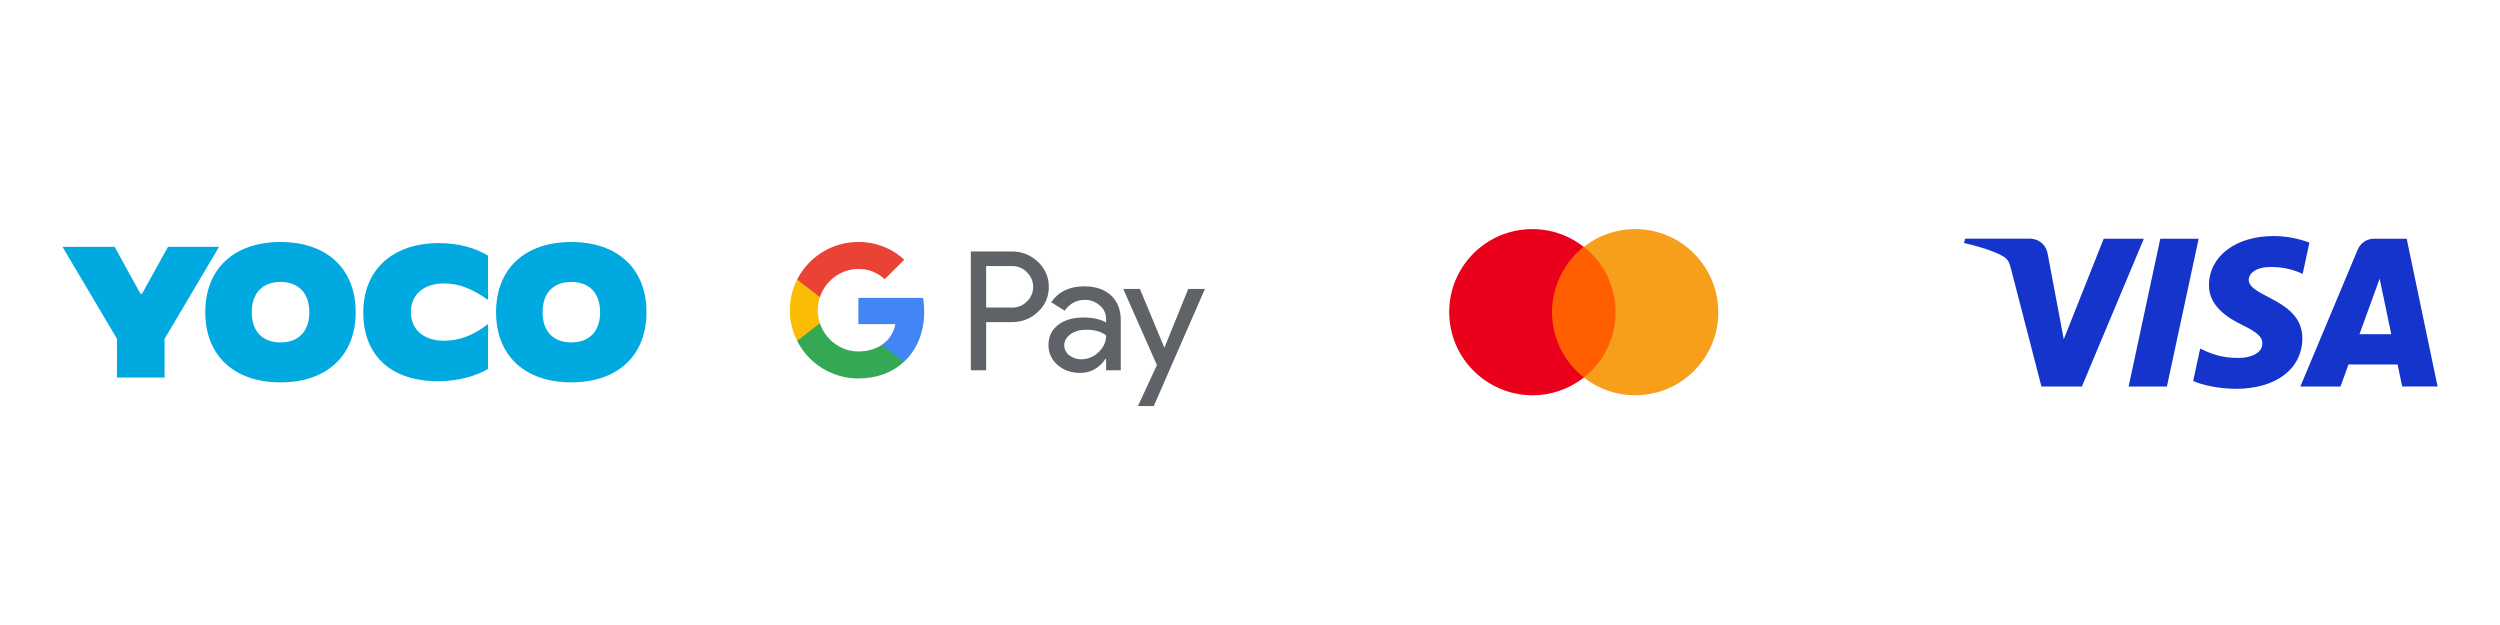 <?xml version="1.0" encoding="UTF-8"?>
<svg xmlns="http://www.w3.org/2000/svg" xmlns:xlink="http://www.w3.org/1999/xlink" width="1584" zoomAndPan="magnify" viewBox="0 0 1188 297" height="396" preserveAspectRatio="xMidYMid meet" version="1.2">
  <defs>
    <clipPath id="2b2351b87a">
      <path d="M 29.699 117 L 105 117 L 105 180 L 29.699 180 Z M 29.699 117 "></path>
    </clipPath>
    <clipPath id="142420e079">
      <path d="M 172 115 L 232 115 L 232 181.723 L 172 181.723 Z M 172 115 "></path>
    </clipPath>
    <clipPath id="bf849722a0">
      <path d="M 235 115 L 307.199 115 L 307.199 181.723 L 235 181.723 Z M 235 115 "></path>
    </clipPath>
    <clipPath id="f021f94e6b">
      <path d="M 97 115 L 170 115 L 170 181.723 L 97 181.723 Z M 97 115 "></path>
    </clipPath>
    <clipPath id="6ec9da3367">
      <path d="M 461 119 L 572.578 119 L 572.578 192.973 L 461 192.973 Z M 461 119 "></path>
    </clipPath>
    <clipPath id="e60fa6c11c">
      <path d="M 375.328 132 L 390 132 L 390 162 L 375.328 162 Z M 375.328 132 "></path>
    </clipPath>
    <clipPath id="f1f2b00980">
      <path d="M 378 114.973 L 430 114.973 L 430 142 L 378 142 Z M 378 114.973 "></path>
    </clipPath>
    <clipPath id="3f614588e7">
      <path d="M 933.34 112.098 L 1158.34 112.098 L 1158.34 184.848 L 933.34 184.848 Z M 933.34 112.098 "></path>
    </clipPath>
  </defs>
  <g id="b474795eba">
    <g clip-rule="nonzero" clip-path="url(#2b2351b87a)">
      <path style=" stroke:none;fill-rule:nonzero;fill:#00a9e0;fill-opacity:1;" d="M 55.598 161.031 L 29.699 117.305 L 54.469 117.305 L 66.727 139.547 L 67.504 139.547 L 79.852 117.285 L 104.102 117.285 L 78.207 161.031 L 78.207 179.395 L 55.574 179.395 Z M 55.598 161.031 "></path>
    </g>
    <g clip-rule="nonzero" clip-path="url(#142420e079)">
      <path style=" stroke:none;fill-rule:nonzero;fill:#00a9e0;fill-opacity:1;" d="M 172.633 148.527 C 172.633 127.77 187.047 115.531 208.367 115.531 C 218.812 115.531 226.145 118.098 231.93 121.473 L 231.93 142.406 L 231.758 142.406 C 224.684 137.508 218.551 134.688 210.957 134.688 C 201.809 134.688 195.254 139.582 195.254 148.348 C 195.254 157.113 201.98 161.918 210.867 161.918 C 218.727 161.918 225.027 159.168 231.758 154.113 L 231.93 154.113 L 231.93 175.309 C 227.164 178.148 218.828 181.16 208.195 181.16 C 186.18 181.168 172.633 169.281 172.633 148.523 Z M 172.633 148.527 "></path>
    </g>
    <g clip-rule="nonzero" clip-path="url(#bf849722a0)">
      <path style=" stroke:none;fill-rule:nonzero;fill:#00a9e0;fill-opacity:1;" d="M 235.73 148.352 C 235.73 127.598 249.535 115 271.469 115 C 293.398 115 307.203 127.598 307.203 148.352 C 307.203 169.105 293.395 181.695 271.469 181.695 C 249.539 181.695 235.73 169.105 235.73 148.352 Z M 285.164 148.352 C 285.164 139.211 279.988 133.98 271.469 133.98 C 262.945 133.98 257.836 139.215 257.836 148.352 C 257.836 157.488 262.926 162.715 271.469 162.715 C 280.008 162.715 285.184 157.48 285.184 148.352 Z M 285.164 148.352 "></path>
    </g>
    <g clip-rule="nonzero" clip-path="url(#f021f94e6b)">
      <path style=" stroke:none;fill-rule:nonzero;fill:#00a9e0;fill-opacity:1;" d="M 97.547 148.352 C 97.547 127.598 111.355 115 133.281 115 C 155.211 115 169.02 127.598 169.02 148.352 C 169.02 169.105 155.207 181.695 133.281 181.695 C 111.359 181.695 97.547 169.105 97.547 148.352 Z M 146.98 148.352 C 146.98 139.211 141.797 133.98 133.281 133.98 C 124.766 133.98 119.645 139.215 119.645 148.352 C 119.645 157.488 124.738 162.715 133.281 162.715 C 141.828 162.715 147 157.48 147 148.352 Z M 146.98 148.352 "></path>
    </g>
    <g clip-rule="nonzero" clip-path="url(#6ec9da3367)">
      <path style=" stroke:none;fill-rule:nonzero;fill:#5f6368;fill-opacity:1;" d="M 468.621 153.086 L 468.621 175.941 L 461.332 175.941 L 461.332 119.484 L 480.652 119.484 C 485.312 119.387 489.812 121.148 493.16 124.371 C 496.547 127.406 498.457 131.75 498.383 136.285 C 498.48 140.852 496.574 145.227 493.16 148.273 C 489.781 151.48 485.609 153.086 480.652 153.078 Z M 468.621 126.438 L 468.621 146.148 L 480.832 146.148 C 483.543 146.23 486.152 145.172 488.039 143.23 C 491.863 139.527 491.953 133.43 488.227 129.621 C 488.16 129.555 488.105 129.488 488.039 129.43 C 486.18 127.449 483.551 126.363 480.832 126.438 Z M 515.172 136.055 C 520.559 136.055 524.805 137.484 527.922 140.348 C 531.035 143.211 532.59 147.145 532.59 152.133 L 532.59 175.941 L 525.625 175.941 L 525.625 170.578 L 525.309 170.578 C 522.293 174.996 518.277 177.199 513.27 177.199 C 509 177.199 505.422 175.941 502.547 173.414 C 499.754 171.07 498.168 167.598 498.234 163.953 C 498.234 159.957 499.754 156.781 502.785 154.418 C 505.816 152.059 509.867 150.871 514.941 150.871 C 519.262 150.871 522.832 151.664 525.625 153.234 L 525.625 151.57 C 525.641 149.086 524.531 146.734 522.617 145.152 C 520.691 143.426 518.18 142.48 515.586 142.512 C 511.52 142.512 508.297 144.223 505.926 147.641 L 499.516 143.617 C 503.035 138.57 508.254 136.055 515.172 136.055 Z M 505.742 164.117 C 505.734 165.996 506.637 167.754 508.156 168.848 C 509.77 170.109 511.766 170.781 513.816 170.742 C 516.891 170.734 519.84 169.516 522.012 167.352 C 524.426 165.09 525.633 162.441 525.633 159.387 C 523.359 157.586 520.195 156.68 516.129 156.68 C 513.172 156.68 510.703 157.387 508.727 158.812 C 506.734 160.262 505.742 162.012 505.742 164.117 Z M 572.578 137.312 L 548.262 192.973 L 540.742 192.973 L 549.766 173.496 L 533.77 137.312 L 541.688 137.312 L 553.246 165.066 L 553.402 165.066 L 564.648 137.312 Z M 572.578 137.312 "></path>
    </g>
    <path style=" stroke:none;fill-rule:nonzero;fill:#4285f4;fill-opacity:1;" d="M 439.18 148.148 C 439.18 145.938 439 143.73 438.621 141.551 L 407.898 141.551 L 407.898 154.039 L 425.492 154.039 C 424.762 158.07 422.418 161.633 418.988 163.895 L 418.988 172.008 L 429.488 172.008 C 435.637 166.371 439.18 158.023 439.18 148.148 Z M 439.18 148.148 "></path>
    <path style=" stroke:none;fill-rule:nonzero;fill:#34a853;fill-opacity:1;" d="M 407.898 179.848 C 416.691 179.848 424.094 176.977 429.488 172.016 L 418.988 163.906 C 416.062 165.879 412.305 167.008 407.898 167.008 C 399.406 167.008 392.191 161.305 389.613 153.621 L 378.801 153.621 L 378.801 161.98 C 384.328 172.938 395.59 179.848 407.898 179.848 Z M 407.898 179.848 "></path>
    <g clip-rule="nonzero" clip-path="url(#e60fa6c11c)">
      <path style=" stroke:none;fill-rule:nonzero;fill:#fbbc04;fill-opacity:1;" d="M 389.613 153.621 C 388.25 149.598 388.25 145.227 389.613 141.203 L 389.613 132.848 L 378.801 132.848 C 374.172 142.012 374.172 152.812 378.801 161.98 Z M 389.613 153.621 "></path>
    </g>
    <g clip-rule="nonzero" clip-path="url(#f1f2b00980)">
      <path style=" stroke:none;fill-rule:nonzero;fill:#ea4335;fill-opacity:1;" d="M 407.898 127.82 C 412.543 127.746 417.031 129.488 420.391 132.68 L 429.695 123.426 C 423.797 117.914 415.988 114.887 407.898 114.977 C 395.59 114.977 384.328 121.895 378.801 132.848 L 389.613 141.203 C 392.191 133.52 399.406 127.82 407.898 127.82 Z M 407.898 127.82 "></path>
    </g>
    <path style=" stroke:none;fill-rule:nonzero;fill:#ff5f00;fill-opacity:1;" d="M 735.328 117.316 L 769.895 117.316 L 769.895 179.383 L 735.328 179.383 Z M 735.328 117.316 "></path>
    <path style=" stroke:none;fill-rule:nonzero;fill:#eb001b;fill-opacity:1;" d="M 737.52 148.352 C 737.52 136.289 743.117 124.773 752.555 117.316 C 735.438 103.828 710.523 106.789 697.027 124.008 C 683.637 141.113 686.602 165.895 703.828 179.383 C 718.207 190.68 738.289 190.68 752.668 179.383 C 743.117 171.926 737.52 160.414 737.52 148.352 Z M 737.52 148.352 "></path>
    <path style=" stroke:none;fill-rule:nonzero;fill:#f79e1b;fill-opacity:1;" d="M 816.539 148.352 C 816.539 170.172 798.867 187.828 777.027 187.828 C 768.141 187.828 759.578 184.867 752.668 179.383 C 769.785 165.895 772.75 141.113 759.25 123.895 C 757.273 121.484 755.082 119.18 752.668 117.316 C 769.785 103.828 794.699 106.789 808.086 124.008 C 813.574 130.914 816.539 139.469 816.539 148.352 Z M 816.539 148.352 "></path>
    <g clip-rule="nonzero" clip-path="url(#3f614588e7)">
      <path style=" stroke:none;fill-rule:nonzero;fill:#1434cb;fill-opacity:1;" d="M 1018.758 113.449 L 989.309 183.672 L 970.09 183.672 L 955.602 127.637 C 954.715 124.18 953.953 122.922 951.277 121.465 C 946.883 119.102 939.695 116.875 933.34 115.488 L 933.777 113.41 L 964.703 113.41 C 965.203 113.41 965.699 113.457 966.191 113.547 C 966.684 113.637 967.16 113.77 967.629 113.941 C 968.098 114.117 968.547 114.332 968.977 114.586 C 969.406 114.84 969.812 115.129 970.191 115.453 C 970.57 115.781 970.918 116.137 971.234 116.523 C 971.547 116.91 971.828 117.32 972.07 117.758 C 972.312 118.195 972.516 118.648 972.68 119.121 C 972.84 119.594 972.961 120.074 973.039 120.57 L 980.695 161.211 L 999.672 113.449 Z M 1094.07 160.754 C 1094.141 142.219 1068.414 141.195 1068.59 132.914 C 1068.641 130.395 1071.047 127.707 1076.297 127.031 C 1079.371 126.734 1082.43 126.852 1085.473 127.383 C 1088.516 127.91 1091.434 128.836 1094.227 130.156 L 1097.422 115.293 C 1091.941 113.234 1086.277 112.195 1080.422 112.168 C 1062.508 112.168 1049.809 121.715 1049.695 135.391 C 1049.578 145.477 1058.727 151.137 1065.633 154.5 C 1072.715 157.934 1075.102 160.141 1075.07 163.219 C 1075.07 167.934 1069.414 170.008 1064.195 170.09 C 1055.047 170.234 1049.746 167.621 1045.516 165.656 L 1042.195 181.039 C 1046.445 182.996 1054.289 184.691 1062.422 184.773 C 1081.516 184.773 1094.016 175.344 1094.078 160.754 M 1141.527 183.652 L 1158.34 183.652 L 1143.664 113.449 L 1128.133 113.449 C 1127.301 113.445 1126.492 113.562 1125.699 113.801 C 1124.906 114.039 1124.164 114.387 1123.477 114.848 C 1122.785 115.305 1122.18 115.855 1121.652 116.496 C 1121.129 117.133 1120.707 117.836 1120.391 118.602 L 1093.133 183.672 L 1112.215 183.672 L 1116.008 173.191 L 1139.328 173.191 Z M 1121.234 158.797 L 1130.809 132.422 L 1136.32 158.797 Z M 1044.797 113.449 L 1029.715 183.672 L 1011.527 183.672 L 1026.57 113.449 Z M 1044.797 113.449 "></path>
    </g>
  </g>
</svg>
